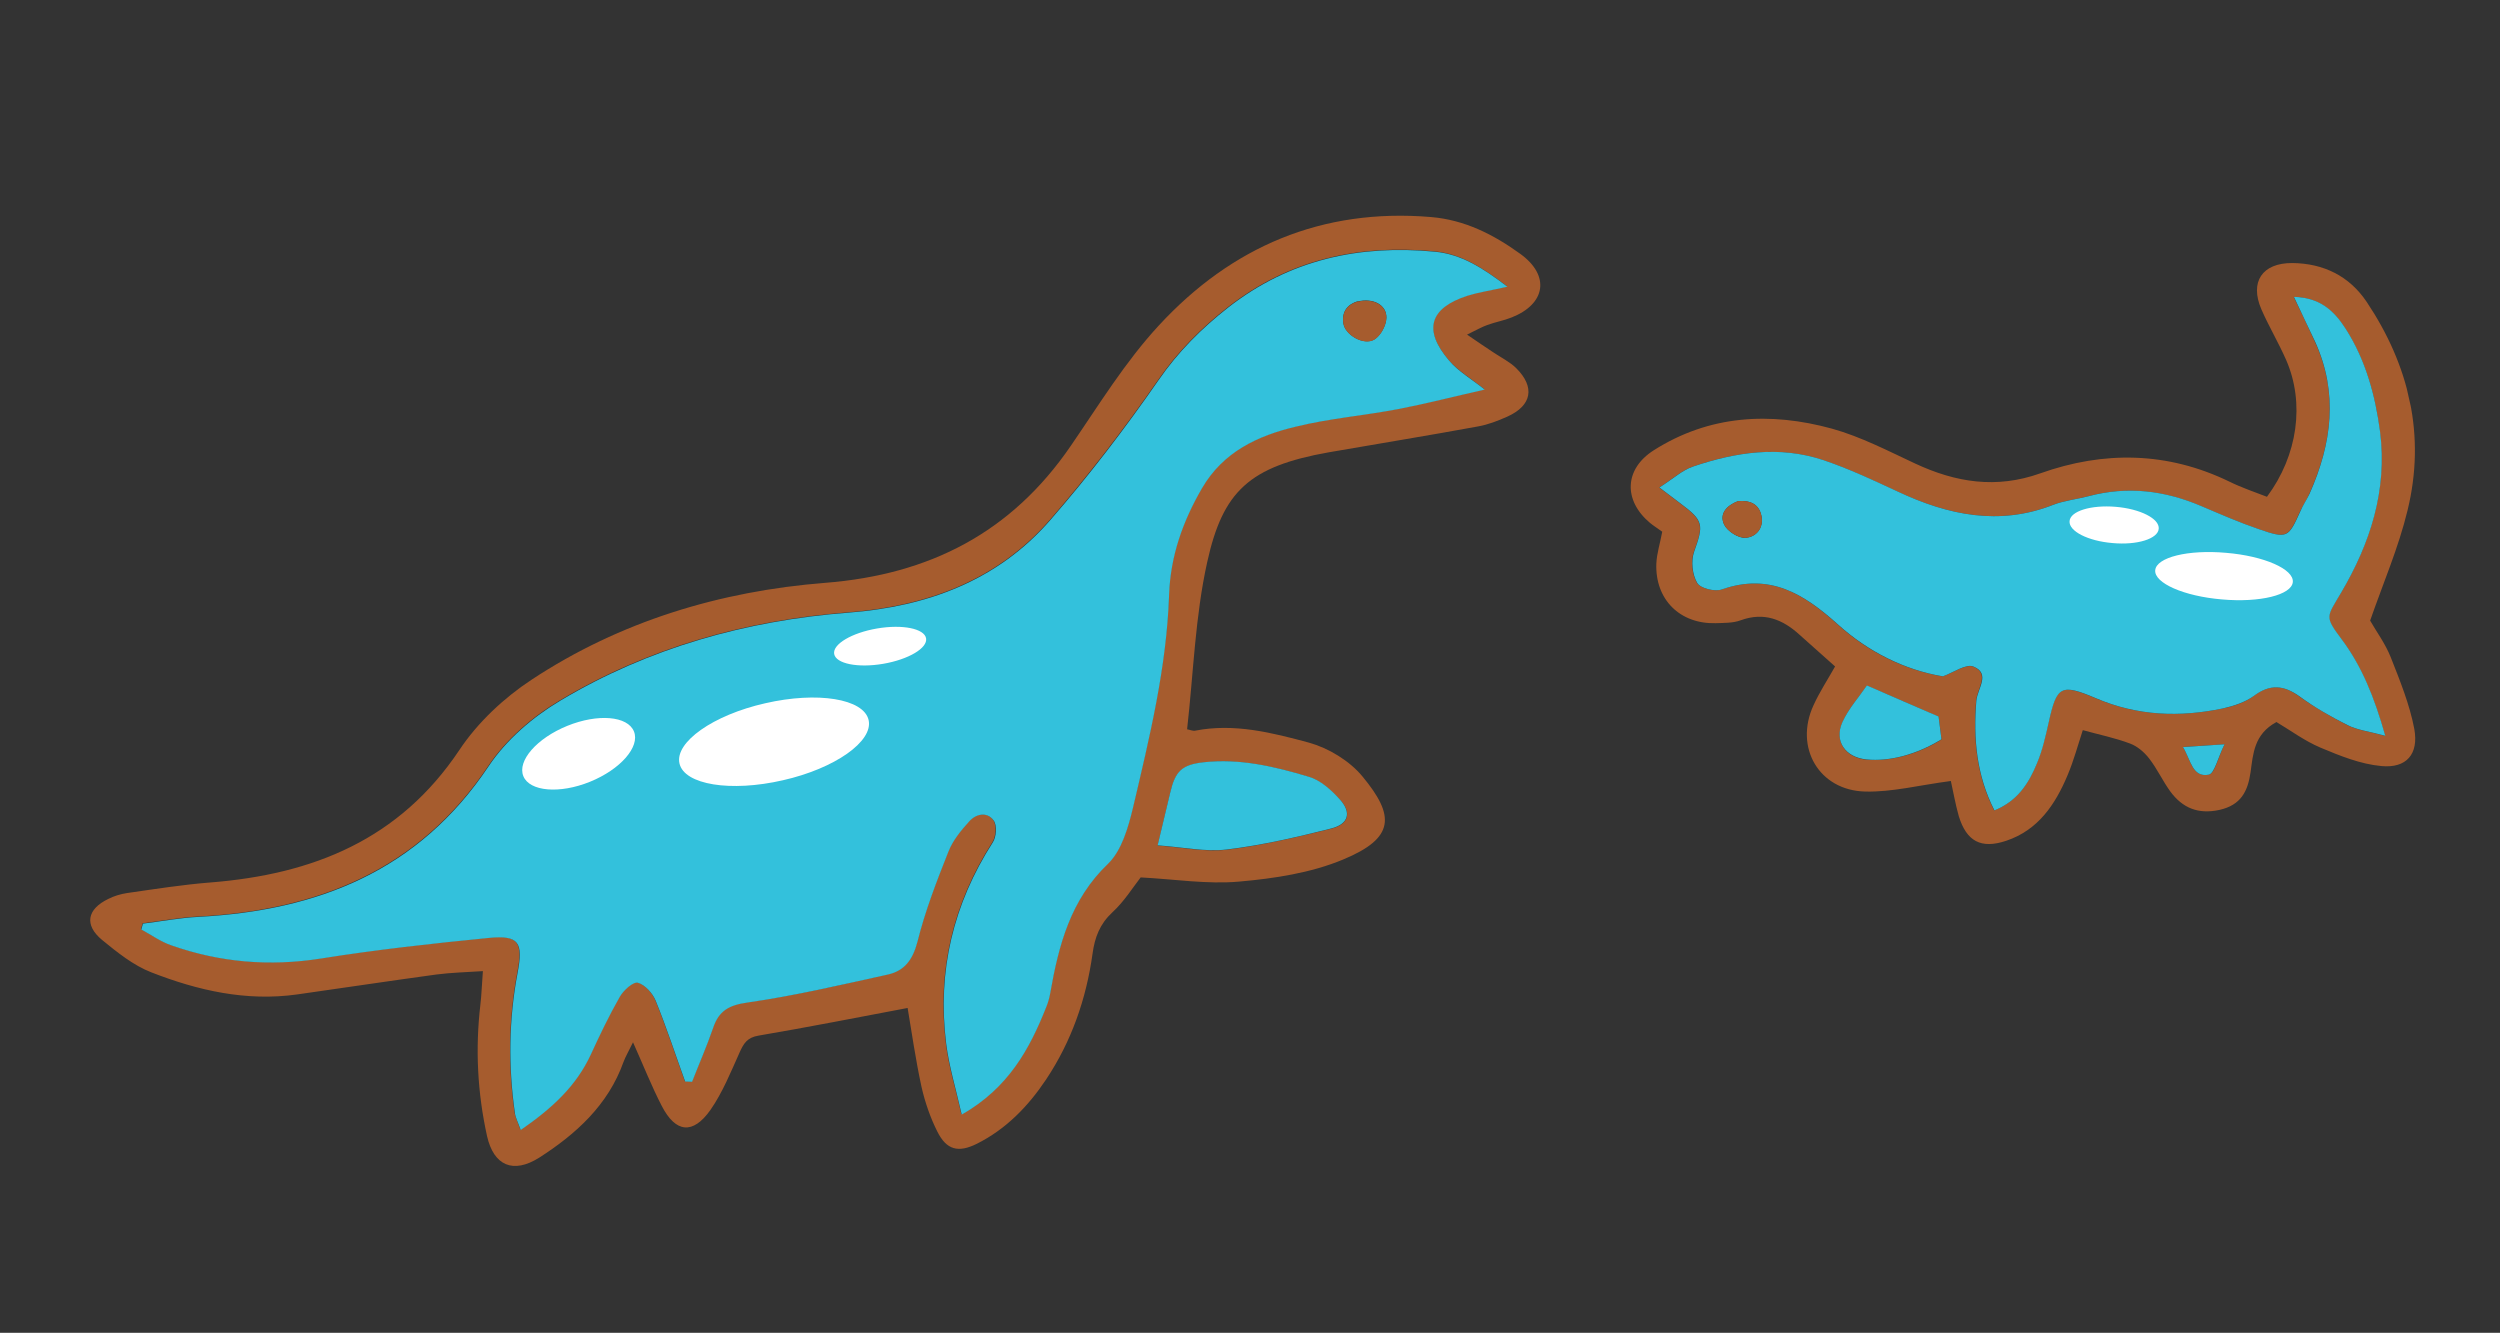 <svg width="302" height="161" viewBox="0 0 302 161" fill="none" xmlns="http://www.w3.org/2000/svg">
<rect x="0" y="0" width="302" height="161" fill="#333333" stroke="none"/>
<g clip-path="url(#clip0_1020_18781)">
<path fill-rule="evenodd" clip-rule="evenodd" d="M76.448 125.866C77.726 128.709 78.705 131.205 79.935 133.588C81.611 136.841 83.691 137.093 85.814 134.092C87.279 131.988 88.275 129.518 89.326 127.175C89.824 126.065 90.241 125.333 91.63 125.103C97.636 124.081 103.606 122.902 109.641 121.763C110.131 124.673 110.605 128.003 111.316 131.28C111.732 133.126 112.377 135.004 113.23 136.696C114.34 138.913 115.754 139.286 117.997 138.171C121.534 136.403 124.209 133.638 126.363 130.409C129.428 125.81 131.213 120.695 131.976 115.23C132.245 113.229 132.853 111.623 134.388 110.196C135.789 108.91 136.825 107.235 137.792 105.991C141.886 106.204 145.827 106.84 149.685 106.497C153.925 106.123 158.348 105.458 162.249 103.83C168.534 101.221 168.511 98.538 164.587 93.796C163.024 91.904 160.489 90.369 158.123 89.711C153.697 88.519 149.107 87.337 144.382 88.264C144.092 88.329 143.748 88.157 143.402 88.097C144.17 81.299 144.374 74.463 145.832 67.898C147.723 59.323 150.934 56.354 160.471 54.647C166.498 53.593 172.542 52.618 178.556 51.511C179.781 51.291 180.953 50.832 182.086 50.327C185.055 48.993 185.468 46.766 183.147 44.462C182.364 43.696 181.307 43.186 180.358 42.541C179.447 41.942 178.562 41.338 177.219 40.422C178.393 39.852 179.005 39.492 179.673 39.258C180.619 38.907 181.66 38.727 182.6 38.349C186.724 36.726 187.282 33.302 183.67 30.68C180.457 28.355 176.977 26.563 172.852 26.218C159.687 25.112 148.749 29.824 139.995 39.309C135.938 43.688 132.761 48.894 129.36 53.846C122.19 64.332 112.305 69.416 99.669 70.408C87.006 71.407 74.911 75.048 64.2 82.12C60.869 84.312 57.711 87.269 55.496 90.596C48.265 101.428 37.818 105.613 25.457 106.599C22.079 106.862 18.709 107.4 15.352 107.88C14.575 107.999 13.796 108.23 13.099 108.582C10.499 109.833 10.153 111.74 12.335 113.549C14.169 115.048 16.101 116.608 18.259 117.451C23.882 119.648 29.728 120.991 35.88 120.13C41.494 119.335 47.096 118.488 52.715 117.72C54.465 117.491 56.257 117.448 58.333 117.312C58.203 118.949 58.174 120.175 58.029 121.372C57.406 126.723 57.677 131.983 58.834 137.238C59.637 140.798 61.981 141.85 65.156 139.831C69.564 137.008 73.457 133.497 75.309 128.312C75.567 127.616 75.97 126.944 76.48 125.886L76.448 125.866ZM62.885 136.518C62.504 135.44 62.253 134.942 62.16 134.409C61.36 128.769 61.418 123.13 62.48 117.513C63.19 113.778 62.633 112.906 58.971 113.26C52.219 113.923 45.433 114.678 38.744 115.742C32.536 116.727 26.546 116.22 20.677 114.162C19.382 113.706 18.253 112.879 17.029 112.241C17.087 112.006 17.171 111.765 17.229 111.531C19.465 111.248 21.672 110.834 23.918 110.715C38.353 109.955 50.567 105.122 58.98 92.526C61.114 89.329 64.34 86.551 67.665 84.581C78.341 78.211 90.073 74.928 102.466 73.963C111.974 73.232 120.469 70.097 126.83 62.787C131.494 57.412 135.863 51.715 139.922 45.866C142.304 42.419 145.11 39.624 148.337 37.095C155.712 31.33 164.138 29.485 173.288 30.36C176.429 30.649 179.041 32.278 182.058 34.591C179.895 35.079 178.552 35.271 177.257 35.673C172.658 37.154 171.842 39.805 175.003 43.499C176.127 44.797 177.693 45.719 179.316 47.016C175.65 47.843 172.298 48.71 168.872 49.371C164.754 50.161 160.535 50.503 156.491 51.498C151.919 52.612 147.723 54.528 145.168 58.929C142.852 62.916 141.337 67.138 141.19 71.772C140.895 80.541 138.821 89.046 136.827 97.534C136.254 99.908 135.494 102.685 133.83 104.279C129.275 108.66 127.849 114.137 126.829 119.938C126.731 120.486 126.58 121.047 126.365 121.567C124.363 126.702 121.756 131.364 116.138 134.599C115.437 131.487 114.581 128.797 114.258 126.015C113.169 117.253 115.115 109.165 119.893 101.713C120.322 101.034 120.393 99.632 119.987 99.058C119.186 97.964 117.873 98.288 117.025 99.2C116.049 100.279 115.071 101.47 114.541 102.808C113.127 106.37 111.73 110.011 110.792 113.715C110.256 115.887 109.228 117.227 107.223 117.679C101.606 118.946 95.973 120.271 90.275 121.057C87.991 121.378 86.788 122.065 86.097 124.161C85.37 126.348 84.435 128.472 83.565 130.636C83.284 130.616 83.008 130.623 82.726 130.603C81.549 127.349 80.471 124.044 79.168 120.846C78.796 119.932 77.875 118.92 77.015 118.67C76.454 118.52 75.281 119.588 74.844 120.352C73.552 122.611 72.415 124.946 71.344 127.322C69.575 131.157 66.66 133.838 62.847 136.471L62.885 136.518ZM139.856 102.117C140.481 99.481 140.924 97.635 141.367 95.789C141.972 93.186 142.791 92.392 145.415 92.105C149.768 91.622 153.982 92.612 158.086 93.849C159.512 94.275 160.81 95.48 161.866 96.6C163.331 98.181 162.925 99.576 160.8 100.11C156.651 101.129 152.443 102.133 148.207 102.645C145.589 102.958 142.874 102.351 139.862 102.143L139.856 102.117Z" fill="#A65C2E"/>
<path fill-rule="evenodd" clip-rule="evenodd" d="M62.887 136.518C66.7 133.884 69.615 131.203 71.383 127.368C72.461 125.018 73.592 122.657 74.884 120.398C75.321 119.634 76.494 118.566 77.055 118.717C77.915 118.966 78.836 119.978 79.208 120.892C80.511 124.09 81.589 127.395 82.766 130.649C83.048 130.669 83.323 130.662 83.605 130.682C84.449 128.524 85.384 126.401 86.136 124.208C86.828 122.112 88.031 121.425 90.314 121.104C96.007 120.291 101.639 118.966 107.263 117.725C109.268 117.273 110.27 115.939 110.832 113.761C111.764 110.031 113.167 106.416 114.581 102.855C115.11 101.516 116.089 100.325 117.065 99.246C117.881 98.314 119.226 98.01 120.027 99.105C120.46 99.672 120.367 101.106 119.932 101.759C115.155 109.211 113.209 117.299 114.298 126.061C114.641 128.811 115.476 131.533 116.178 134.645C121.802 131.437 124.377 126.754 126.405 121.613C126.62 121.093 126.771 120.533 126.869 119.984C127.889 114.183 129.309 108.68 133.87 104.326C135.508 102.737 136.294 99.954 136.867 97.58C138.861 89.093 140.94 80.614 141.23 71.818C141.397 67.152 142.891 62.962 145.207 58.975C147.763 54.575 151.953 52.632 156.531 51.544C160.601 50.543 164.82 50.202 168.911 49.418C172.338 48.756 175.69 47.889 179.356 47.062C177.733 45.766 176.141 44.85 175.043 43.545C171.882 39.851 172.698 37.2 177.297 35.72C178.592 35.317 179.935 35.125 182.097 34.637C179.081 32.324 176.469 30.696 173.327 30.406C164.178 29.532 155.752 31.376 148.377 37.141C145.15 39.67 142.344 42.465 139.961 45.912C135.903 51.761 131.56 57.452 126.87 62.833C120.509 70.144 112.014 73.278 102.505 74.009C90.139 74.968 78.38 78.257 67.705 84.628C64.38 86.597 61.154 89.375 59.02 92.573C50.587 105.2 38.393 110.001 23.958 110.761C21.712 110.88 19.479 111.3 17.269 111.577C17.211 111.812 17.126 112.052 17.068 112.287C18.267 112.932 19.428 113.779 20.717 114.209C26.585 116.267 32.575 116.773 38.784 115.789C45.499 114.718 52.259 113.97 59.011 113.306C62.699 112.946 63.23 113.824 62.52 117.559C61.458 123.176 61.399 128.815 62.2 134.455C62.266 134.995 62.549 135.513 62.925 136.565L62.887 136.518ZM164.012 36.415C165.878 35.966 167.511 36.818 167.475 38.378C167.461 39.296 166.775 40.559 166.017 41.007C164.72 41.771 162.482 40.446 162.278 39.051C162.05 37.55 162.889 36.724 164.006 36.389L164.012 36.415Z" fill="#33C1DC"/>
<path fill-rule="evenodd" clip-rule="evenodd" d="M139.853 102.117C142.865 102.324 145.58 102.932 148.197 102.619C152.433 102.107 156.647 101.129 160.791 100.084C162.915 99.549 163.295 98.161 161.856 96.573C160.82 95.421 159.497 94.223 158.076 93.822C153.973 92.586 149.758 91.596 145.405 92.079C142.755 92.371 141.963 93.16 141.358 95.763C140.915 97.609 140.478 99.481 139.847 102.09L139.853 102.117Z" fill="#33C1DC"/>
<path fill-rule="evenodd" clip-rule="evenodd" d="M164.008 36.414C162.866 36.755 162.053 37.575 162.28 39.076C162.484 40.471 164.749 41.79 166.02 41.032C166.778 40.584 167.463 39.321 167.478 38.403C167.514 36.843 165.881 35.992 164.014 36.44L164.008 36.414Z" fill="#A65C2E"/>
<path fill-rule="evenodd" clip-rule="evenodd" d="M200.798 64.235C200.536 65.652 200.141 66.85 200.086 68.082C199.926 72.414 202.927 75.396 207.252 75.28C208.27 75.244 209.358 75.276 210.277 74.93C213.095 73.906 215.351 74.812 217.412 76.703C218.838 77.989 220.291 79.268 221.679 80.507C220.79 82.094 219.797 83.593 219.058 85.228C216.736 90.297 219.738 95.496 225.336 95.62C228.568 95.695 231.815 94.852 235.664 94.344C235.943 95.584 236.203 97.105 236.621 98.591C237.555 101.623 239.297 102.588 242.338 101.57C246.205 100.282 248.277 97.182 249.756 93.661C250.498 91.914 250.994 90.056 251.601 88.201C253.641 88.766 255.528 89.144 257.316 89.822C258.194 90.151 259.017 90.852 259.603 91.607C260.578 92.856 261.239 94.314 262.167 95.602C263.642 97.597 265.513 98.395 268.104 97.839C270.715 97.25 271.534 95.596 271.87 93.275C272.177 91.072 272.278 88.693 274.995 87.222C276.657 88.205 278.392 89.504 280.321 90.317C282.679 91.309 285.148 92.305 287.668 92.54C290.699 92.827 292.195 91.104 291.649 88.067C291.094 85.116 289.915 82.222 288.812 79.422C288.162 77.767 287.049 76.272 286.312 74.969C287.893 70.427 289.75 66.128 290.825 61.673C293.049 52.608 291.028 44.139 285.887 36.456C283.801 33.351 280.682 31.81 276.904 31.775C273.271 31.762 271.735 34.049 273.18 37.382C274.089 39.449 275.251 41.404 276.161 43.472C278.447 48.694 277.572 55.016 273.848 60.013C272.36 59.434 270.771 58.906 269.274 58.163C261.808 54.552 254.136 54.453 246.464 57.181C241.153 59.071 236.264 58.289 231.339 55.99C228.056 54.458 224.789 52.755 221.329 51.789C213.853 49.733 206.485 50.12 199.747 54.411C196.212 56.677 196.091 60.446 199.308 63.157C199.752 63.528 200.231 63.809 200.831 64.255L200.798 64.235ZM200.45 58.881C202.121 57.811 203.221 56.787 204.51 56.358C209.634 54.621 214.913 53.818 220.185 55.567C223.271 56.59 226.281 58.018 229.253 59.398C235.321 62.215 241.469 63.545 247.989 60.994C249.339 60.468 250.858 60.32 252.27 59.946C256.949 58.697 261.482 59.254 265.899 61.141C268.198 62.119 270.471 63.103 272.846 63.926C276.295 65.088 276.409 64.979 277.868 61.74C278.206 61.026 278.668 60.368 278.973 59.634C281.685 53.59 282.496 47.476 279.623 41.25C278.843 39.514 278.017 37.815 277.078 35.865C280.199 35.937 281.919 37.545 283.319 39.696C285.756 43.498 286.937 47.75 287.49 52.17C288.389 59.229 286.291 65.661 282.782 71.608C280.994 74.616 280.729 74.426 282.861 77.244C285.291 80.521 286.786 84.203 288.12 88.891C286.054 88.331 284.719 88.188 283.591 87.611C281.588 86.594 279.581 85.439 277.762 84.131C275.84 82.735 274.203 82.605 272.234 84.075C271.192 84.864 269.798 85.317 268.5 85.582C263.286 86.674 258.2 86.491 253.173 84.354C248.886 82.549 248.432 82.873 247.457 87.278C247.084 88.942 246.685 90.612 246.065 92.165C245.084 94.576 243.722 96.768 240.901 97.903C238.712 93.602 238.349 89.166 238.716 84.648C238.829 83.181 240.424 81.408 238.398 80.535C237.482 80.159 235.934 81.284 234.672 81.708C230.006 80.93 225.597 78.709 222.007 75.445C217.837 71.701 213.776 69.18 207.97 71.21C207.123 71.512 205.356 71.051 204.991 70.413C204.404 69.409 204.226 67.758 204.618 66.672C205.796 63.413 205.794 62.914 202.964 60.809C202.332 60.342 201.726 59.868 200.424 58.887L200.45 58.881ZM234.185 86.557C234.296 87.419 234.405 88.392 234.534 89.333C231.592 91.16 228.293 92.015 225.465 91.766C222.945 91.53 221.534 89.576 222.565 87.264C223.299 85.602 224.565 84.208 225.528 82.827C228.691 84.193 231.36 85.337 234.191 86.583L234.185 86.557ZM263.702 90.239C265.37 90.14 266.651 90.045 268.727 89.91C267.908 91.563 267.536 93.477 266.812 93.584C264.81 93.925 264.68 91.876 263.702 90.239Z" fill="#A65C2E"/>
<path fill-rule="evenodd" clip-rule="evenodd" d="M200.45 58.883C201.752 59.864 202.358 60.337 202.99 60.804C205.82 62.91 205.816 63.382 204.644 66.668C204.258 67.78 204.43 69.404 205.017 70.408C205.388 71.073 207.149 71.507 207.996 71.206C213.776 69.182 217.863 71.697 222.033 75.441C225.618 78.679 230.032 80.926 234.698 81.703C235.954 81.254 237.529 80.123 238.424 80.53C240.477 81.398 238.881 83.171 238.742 84.644C238.375 89.161 238.738 93.597 240.927 97.898C243.748 96.763 245.11 94.572 246.091 92.161C246.737 90.602 247.111 88.938 247.484 87.274C248.458 82.869 248.938 82.539 253.199 84.35C258.2 86.493 263.312 86.67 268.526 85.578C269.818 85.286 271.213 84.833 272.26 84.07C274.229 82.601 275.872 82.757 277.788 84.126C279.614 85.461 281.588 86.596 283.617 87.607C284.745 88.184 286.08 88.327 288.146 88.886C286.806 84.172 285.311 80.49 282.887 77.24C280.782 74.416 281.046 74.606 282.808 71.603C286.318 65.657 288.415 59.225 287.516 52.166C286.936 47.751 285.782 43.494 283.345 39.692C281.94 37.514 280.225 35.933 277.104 35.861C278.023 37.843 278.849 39.542 279.649 41.246C282.496 47.478 281.685 53.592 279 59.63C278.662 60.343 278.2 61.002 277.895 61.736C276.435 64.975 276.327 65.11 272.872 63.921C270.529 63.119 268.224 62.115 265.925 61.136C261.508 59.25 257.002 58.686 252.296 59.941C250.884 60.315 249.365 60.464 248.015 60.99C241.495 63.541 235.353 62.237 229.279 59.394C226.307 58.013 223.329 56.606 220.211 55.563C214.939 53.814 209.66 54.616 204.536 56.354C203.247 56.783 202.148 57.807 200.476 58.877L200.45 58.883ZM209.942 60.539C211.303 60.427 212.468 60.801 212.781 62.311C213.093 63.82 212.091 64.905 210.83 64.968C209.983 65.02 208.684 64.177 208.282 63.38C207.651 62.054 208.592 61.066 209.942 60.539Z" fill="#33C1DC"/>
<path fill-rule="evenodd" clip-rule="evenodd" d="M234.184 86.556C231.333 85.342 228.684 84.166 225.521 82.8C224.584 84.176 223.298 85.602 222.558 87.238C221.527 89.549 222.932 91.477 225.458 91.739C228.266 92.021 231.559 91.139 234.527 89.306C234.404 88.391 234.289 87.392 234.178 86.53L234.184 86.556Z" fill="#33C1DC"/>
<path fill-rule="evenodd" clip-rule="evenodd" d="M263.7 90.239C264.678 91.875 264.84 93.945 266.81 93.584C267.502 93.456 267.906 91.563 268.725 89.909C266.649 90.045 265.368 90.14 263.7 90.239Z" fill="#33C1DC"/>
<path fill-rule="evenodd" clip-rule="evenodd" d="M209.942 60.537C208.592 61.063 207.651 62.052 208.282 63.378C208.657 64.18 209.977 64.992 210.83 64.966C212.117 64.897 213.093 63.818 212.781 62.308C212.468 60.799 211.303 60.424 209.942 60.537Z" fill="#A65C2E"/>
<path d="M260.351 68.878C260.203 70.435 263.833 72.028 268.409 72.41C272.991 72.818 276.824 71.87 276.972 70.313C277.119 68.755 273.49 67.162 268.913 66.781C264.331 66.372 260.499 67.32 260.351 68.878Z" fill="white"/>
<path d="M250.004 62.95C249.891 64.168 252.237 65.357 255.203 65.603C258.175 65.875 260.685 65.087 260.773 63.876C260.886 62.658 258.539 61.469 255.574 61.223C252.608 60.977 250.091 61.739 250.004 62.95Z" fill="white"/>
<path d="M82.08 92.222C82.663 94.807 88.27 95.705 94.568 94.257C100.871 92.835 105.506 89.545 104.93 86.987C104.347 84.402 98.74 83.505 92.442 84.953C86.138 86.374 81.503 89.664 82.08 92.222Z" fill="white"/>
<path d="M63.22 93.758C63.971 95.612 67.591 95.932 71.272 94.437C74.954 92.942 77.333 90.216 76.582 88.362C75.825 86.481 72.211 86.188 68.53 87.683C64.848 89.178 62.469 91.904 63.22 93.758Z" fill="white"/>
<path d="M100.768 79.001C100.977 80.174 103.621 80.714 106.69 80.188C109.759 79.662 112.08 78.28 111.871 77.107C111.662 75.935 109.018 75.395 105.949 75.921C102.88 76.446 100.559 77.829 100.768 79.001Z" fill="white"/>
</g>
<defs>
<clipPath id="clip0_1020_18781">
<rect width="287.19" height="99.308" fill="white" transform="matrix(-0.976 0.22 0.22 0.976 280.156 0)"/>
</clipPath>
</defs>
</svg>
